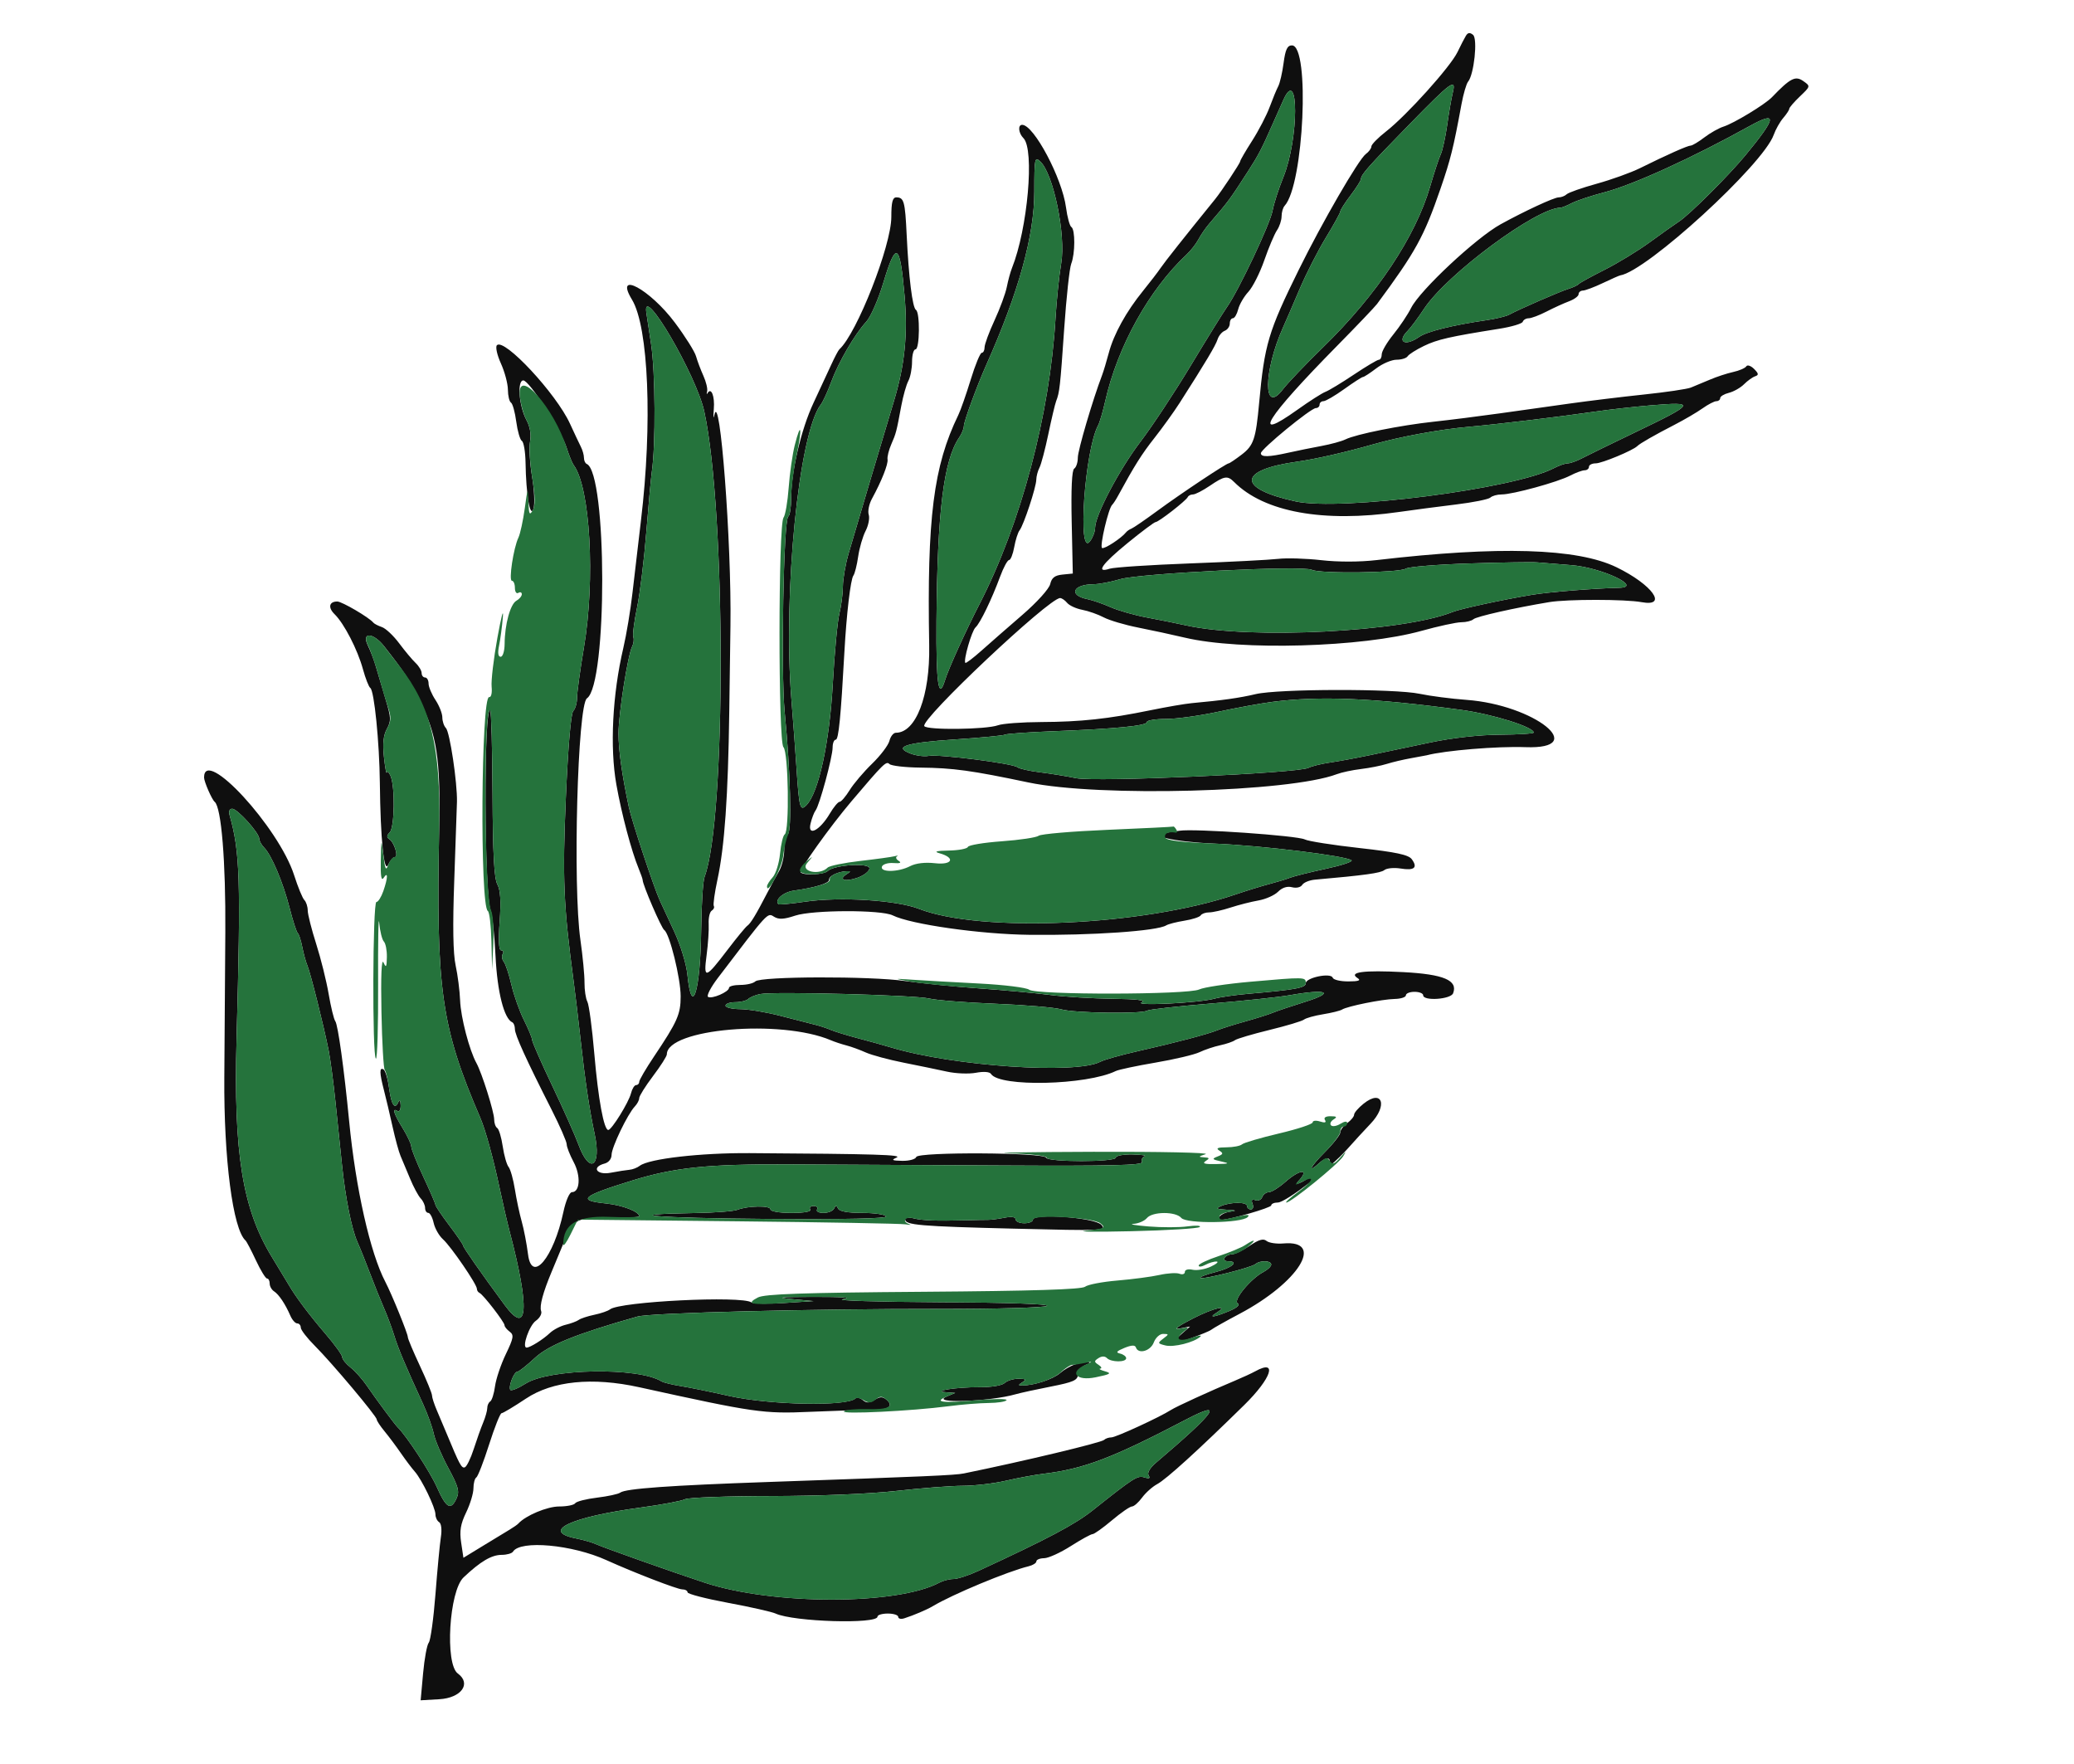 <?xml version="1.0" encoding="UTF-8" standalone="no"?>
<svg
   version="1.1"
   viewBox="0 0 675 574"
   id="svg3"
   sodipodi:docname="trace-cropped.svg"
   inkscape:version="1.3.1 (91b66b0, 2023-11-16)"
   xmlns:inkscape="http://www.inkscape.org/namespaces/inkscape"
   xmlns:sodipodi="http://sodipodi.sourceforge.net/DTD/sodipodi-0.dtd"
   xmlns="http://www.w3.org/2000/svg"
   xmlns:svg="http://www.w3.org/2000/svg">
   <defs
      id="defs3" />
   <sodipodi:namedview
      id="namedview3"
      pagecolor="#505050"
      bordercolor="#eeeeee"
      borderopacity="1"
      inkscape:showpageshadow="0"
      inkscape:pageopacity="0"
      inkscape:pagecheckerboard="0"
      inkscape:deskcolor="#505050"
      inkscape:zoom="0.34728741"
      inkscape:cx="322.49945"
      inkscape:cy="319.61999"
      inkscape:window-width="1512"
      inkscape:window-height="945"
      inkscape:window-x="0"
      inkscape:window-y="37"
      inkscape:window-maximized="0"
      inkscape:current-layer="svg3" />
   <g
      id="g3"
      transform="matrix(1.124,0,0,1.124,-72.962,-36.935)">
      <path
         d="m 489.399,43.163 c -0.428,0.693 -1.543,2.852 -2.477,4.798 -2.031,4.231 -14.705,18.307 -20.672,22.959 -2.337,1.822 -4.25,3.774 -4.25,4.337 0,0.562 -0.731,1.557 -1.624,2.21 -2.055,1.503 -12.648,19.797 -19.415,33.533 -8.807,17.875 -9.904,21.561 -11.459,38.5 -0.96,10.458 -1.591,12.331 -5.04,14.961 -1.831,1.397 -3.524,2.539 -3.763,2.539 -0.717,0 -13.742,8.666 -20.667,13.751 -3.557,2.612 -6.932,4.929 -7.5,5.149 -0.567,0.22 -1.257,0.685 -1.532,1.034 -1.368,1.737 -6.328,4.981 -6.989,4.573 -0.74,-0.457 1.863,-11.523 2.941,-12.507 0.302,-0.275 1.038,-1.4 1.638,-2.5 4.858,-8.914 6.883,-12.132 10.622,-16.882 2.358,-2.996 5.638,-7.559 7.288,-10.139 7.536,-11.785 10.396,-16.577 10.964,-18.365 0.337,-1.061 1.27,-2.182 2.074,-2.49 0.804,-0.309 1.462,-1.25 1.462,-2.093 0,-0.842 0.401,-1.531 0.892,-1.531 0.49,0 1.183,-1.165 1.541,-2.588 0.357,-1.423 1.683,-3.703 2.946,-5.065 1.264,-1.363 3.344,-5.485 4.623,-9.162 1.279,-3.677 2.927,-7.573 3.662,-8.658 0.735,-1.084 1.336,-2.907 1.336,-4.05 0,-1.142 0.392,-2.504 0.872,-3.027 5.567,-6.069 7.411,-46.45 2.121,-46.45 -1.331,0 -1.892,1.185 -2.41,5.087 -0.371,2.798 -1.07,5.836 -1.554,6.75 -0.483,0.915 -1.601,3.618 -2.483,6.007 -0.883,2.39 -3.167,6.786 -5.076,9.77 -1.908,2.984 -3.47,5.673 -3.47,5.975 0,0.51 -5.385,8.639 -7.228,10.911 -8.865,10.929 -14.569,18.127 -15.772,19.903 -0.825,1.218 -3.124,4.213 -5.108,6.656 -4.87,5.995 -8.472,12.512 -9.916,17.941 -0.658,2.475 -1.539,5.4 -1.959,6.5 -2.727,7.156 -7.017,21.738 -7.017,23.853 0,1.391 -0.471,2.82 -1.047,3.176 -0.677,0.418 -0.933,5.898 -0.726,15.512 l 0.32,14.866 -2.984,0.297 c -2.226,0.221 -3.13,0.921 -3.559,2.753 -0.322,1.38 -3.845,5.28 -8.039,8.9 -4.106,3.545 -9.431,8.199 -11.833,10.343 -2.402,2.144 -4.517,3.749 -4.699,3.567 -0.64,-0.64 1.84,-9.278 2.947,-10.267 1.332,-1.189 4.693,-8.135 7.137,-14.75 0.965,-2.612 2.123,-4.75 2.574,-4.75 0.45,0 1.122,-1.688 1.494,-3.75 0.372,-2.062 1.069,-4.248 1.55,-4.858 1.189,-1.507 4.81,-12.47 4.84,-14.656 0.014,-0.97 0.43,-2.545 0.924,-3.5 0.494,-0.955 1.651,-5.336 2.57,-9.736 0.919,-4.4 1.932,-8.675 2.252,-9.5 1.003,-2.588 1.17,-4.09 2.335,-21 0.626,-9.075 1.544,-17.534 2.041,-18.797 1.151,-2.927 1.174,-9.918 0.035,-10.622 -0.478,-0.295 -1.174,-2.841 -1.548,-5.657 C 372.457,84.428 364.264,69 360.88,69 c -1.3,0 -1.068,2.412 0.37,3.851 3.266,3.27 1.23,26.267 -3.332,37.649 -0.441,1.1 -1.108,3.55 -1.482,5.444 -0.374,1.894 -1.975,6.242 -3.558,9.662 -1.583,3.419 -2.878,6.932 -2.878,7.806 0,0.873 -0.368,1.588 -0.817,1.588 -0.449,0 -1.886,3.488 -3.192,7.75 -1.307,4.262 -2.923,8.875 -3.591,10.25 -7.199,14.814 -9.095,29.816 -8.435,66.75 0.26,14.555 -3.827,25.25 -9.649,25.25 -0.703,0 -1.541,1.048 -1.862,2.328 -0.322,1.28 -2.576,4.258 -5.01,6.617 -2.434,2.358 -5.366,5.811 -6.516,7.672 -1.15,1.861 -2.46,3.383 -2.911,3.383 -0.451,0 -1.728,1.54 -2.839,3.422 -2.881,4.884 -6.499,6.754 -5.572,2.88 0.368,-1.541 1.028,-3.262 1.465,-3.824 1.129,-1.451 4.929,-15.489 4.929,-18.208 0,-1.248 0.408,-2.27 0.907,-2.27 0.828,0 1.461,-6.423 2.512,-25.5 0.598,-10.866 1.78,-20.899 2.592,-22 0.405,-0.55 1.031,-3.037 1.391,-5.527 0.359,-2.489 1.325,-5.82 2.145,-7.401 0.82,-1.581 1.229,-3.701 0.909,-4.712 -0.321,-1.01 0.096,-3.079 0.926,-4.598 2.795,-5.116 4.753,-10.054 4.524,-11.412 -0.125,-0.743 0.359,-2.7 1.075,-4.35 1.409,-3.247 1.469,-3.478 2.909,-11.183 0.533,-2.851 1.45,-6.084 2.039,-7.185 0.589,-1.1 1.071,-3.605 1.071,-5.566 0,-1.961 0.45,-3.566 1,-3.566 1.223,0 1.346,-10.668 0.132,-11.419 -1.022,-0.631 -2.102,-9.382 -2.697,-21.847 C 326.978,91.148 326.658,90 324.441,90 323.356,90 323,91.4 323,95.675 c 0,8.312 -9.986,33.737 -15.052,38.325 -0.304,0.275 -1.372,2.3 -2.374,4.5 -1.002,2.2 -3.301,7.15 -5.107,11 -3.582,7.631 -6.467,19.923 -6.467,27.548 0,2.659 -0.38,5.069 -0.845,5.356 -1.357,0.839 -2.162,44.959 -1.033,56.596 1.674,17.255 2.123,34.155 0.939,35.339 -0.584,0.584 -1.068,2.659 -1.076,4.611 -0.008,1.952 -0.668,4.675 -1.466,6.05 -0.798,1.375 -2.382,4.3 -3.519,6.5 -3.185,6.16 -4.737,8.714 -5.706,9.385 -0.488,0.338 -3.015,3.408 -5.616,6.821 -6.565,8.618 -7.101,8.765 -6.165,1.685 0.428,-3.24 0.701,-7.32 0.606,-9.066 -0.094,-1.746 0.298,-3.464 0.871,-3.819 0.573,-0.354 0.846,-0.962 0.606,-1.351 -0.24,-0.388 0.24,-3.845 1.067,-7.681 2.049,-9.498 3.076,-24.099 3.411,-48.474 0.155,-11.275 0.31,-22.525 0.345,-25 0.342,-24.115 -3.055,-68.678 -4.65,-61 -0.286,1.375 -0.362,0.607 -0.169,-1.706 0.315,-3.791 -0.777,-6.477 -1.851,-4.55 -0.232,0.416 -0.268,0.152 -0.081,-0.585 0.186,-0.738 -0.302,-2.763 -1.085,-4.5 -0.783,-1.738 -1.742,-4.284 -2.131,-5.659 -0.389,-1.375 -3.154,-5.769 -6.146,-9.763 -7.242,-9.673 -17.634,-15.239 -12.409,-6.647 4.822,7.929 5.969,35.993 2.614,63.91 -0.794,6.6 -1.901,16.05 -2.462,21 -0.56,4.95 -1.754,12.136 -2.653,15.968 -3.149,13.428 -3.929,28.766 -2.011,39.532 1.537,8.623 4.343,19.195 6.454,24.315 0.639,1.548 1.161,3.047 1.161,3.33 0,1.374 5.422,13.934 6.249,14.475 1.549,1.013 4.751,13.956 4.751,19.204 0,5.189 -0.933,7.29 -7.75,17.462 -2.337,3.487 -4.25,6.762 -4.25,7.277 0,0.515 -0.401,0.937 -0.892,0.937 -0.49,0 -1.162,1.081 -1.494,2.402 -0.659,2.627 -5.603,10.598 -6.573,10.598 -1.271,0 -2.926,-9.021 -4.035,-22 -0.634,-7.425 -1.542,-14.237 -2.018,-15.139 -0.476,-0.901 -0.849,-3.376 -0.829,-5.5 0.021,-2.123 -0.511,-7.686 -1.182,-12.361 -2.246,-15.649 -0.828,-68.12 1.89,-69.966 5.947,-4.04 5.876,-65.35 -0.078,-67.867 -0.434,-0.184 -0.789,-0.977 -0.789,-1.764 0,-0.787 -0.396,-2.212 -0.881,-3.167 -0.484,-0.955 -1.913,-3.986 -3.176,-6.736 -4.002,-8.719 -19.011,-24.832 -21.143,-22.7 -0.475,0.475 0.038,2.827 1.15,5.278 1.103,2.432 2.016,5.858 2.028,7.613 0.012,1.755 0.413,3.432 0.89,3.728 0.478,0.295 1.166,2.778 1.529,5.517 0.364,2.74 1.098,5.252 1.632,5.582 0.534,0.33 1.01,3.161 1.059,6.291 0.142,9.247 1.324,16.176 2.284,13.394 0.438,-1.268 0.263,-5.439 -0.39,-9.309 -0.65,-3.856 -0.916,-8.448 -0.589,-10.203 0.38,-2.044 0.011,-4.269 -1.026,-6.191 -2.172,-4.025 -2.774,-11.5 -0.926,-11.5 1.727,0 10.849,14.178 12.545,19.5 0.701,2.2 1.614,4.45 2.029,5 4.801,6.365 6.309,33.092 2.98,52.816 -1.097,6.499 -1.995,13.047 -1.995,14.55 0,1.504 -0.494,3.228 -1.099,3.833 -0.673,0.673 -1.5,10.322 -2.136,24.926 -1.023,23.497 -0.688,31.445 2.251,53.375 0.479,3.575 1.365,11 1.97,16.5 1.351,12.296 2.534,20.253 4.119,27.706 2.024,9.517 -1.476,11.782 -4.687,3.034 -0.957,-2.607 -4.367,-10.256 -7.579,-16.997 C 221.628,340.501 219,334.524 219,333.96 c 0,-0.565 -1.063,-3.149 -2.363,-5.743 -1.3,-2.594 -2.934,-7.192 -3.631,-10.217 -0.697,-3.025 -1.698,-6.043 -2.223,-6.706 -0.525,-0.664 -0.665,-1.676 -0.31,-2.25 0.355,-0.574 0.166,-1.044 -0.42,-1.044 -0.717,0 -0.868,-2.741 -0.461,-8.382 0.427,-5.922 0.229,-9.078 -0.675,-10.75 -0.926,-1.715 -1.309,-8.91 -1.39,-26.077 -0.062,-13.04 -0.362,-23.959 -0.668,-24.265 -1.908,-1.908 -1.774,53.437 0.14,57.974 0.464,1.1 1.091,7.02 1.394,13.156 0.512,10.403 2.465,18.114 4.857,19.177 0.413,0.184 0.75,1.057 0.75,1.941 0,1.674 3.203,8.71 10.627,23.347 2.405,4.741 4.373,9.248 4.373,10.015 0,0.766 0.906,3.084 2.014,5.151 2.114,3.945 1.849,8.713 -0.486,8.713 -0.718,0 -1.781,2.459 -2.486,5.75 -2.839,13.257 -9.155,20.817 -10.235,12.25 -0.382,-3.025 -1.204,-7.3 -1.828,-9.5 -0.625,-2.2 -1.515,-6.386 -1.978,-9.302 -0.463,-2.916 -1.286,-5.841 -1.828,-6.5 -0.542,-0.659 -1.305,-3.341 -1.695,-5.96 -0.39,-2.62 -1.107,-5.009 -1.593,-5.309 -0.487,-0.301 -0.885,-1.419 -0.885,-2.484 0,-2.161 -3.542,-13.42 -5.13,-16.304 -2.067,-3.756 -4.55,-13.279 -4.73,-18.141 -0.102,-2.75 -0.685,-7.312 -1.296,-10.137 -0.749,-3.459 -0.88,-11.462 -0.404,-24.5 0.39,-10.65 0.744,-20.938 0.787,-22.863 0.124,-5.554 -2.078,-20.251 -3.203,-21.376 -0.563,-0.563 -1.027,-1.946 -1.031,-3.074 -0.003,-1.127 -0.9,-3.4 -1.993,-5.05 -1.093,-1.65 -1.99,-3.787 -1.993,-4.75 C 189.003,229.787 188.55,229 188,229 c -0.55,0 -1,-0.575 -1,-1.278 0,-0.703 -0.788,-2.023 -1.75,-2.934 -0.963,-0.911 -3.1,-3.467 -4.75,-5.681 -1.65,-2.213 -3.9,-4.329 -5,-4.701 -1.1,-0.371 -2.225,-0.957 -2.5,-1.3 -1.18,-1.475 -9.084,-6.106 -10.42,-6.106 -2.388,0 -2.755,1.753 -0.772,3.69 2.743,2.68 6.626,10.204 8.178,15.846 0.751,2.73 1.721,5.206 2.155,5.501 1.13,0.77 2.635,15.749 2.76,27.463 0.174,16.235 1.205,26.43 2.402,23.746 0.552,-1.235 1.414,-2.246 1.917,-2.246 1.174,0 -0.137,-4.274 -1.596,-5.208 -0.794,-0.508 -0.755,-1.061 0.134,-1.95 1.417,-1.417 1.591,-13.203 0.242,-16.342 -0.473,-1.1 -0.964,-1.55 -1.093,-1 -0.128,0.55 -0.497,-1.475 -0.82,-4.5 -0.411,-3.847 -0.156,-6.282 0.846,-8.102 1.266,-2.297 1.225,-3.294 -0.349,-8.5 -0.981,-3.244 -2.234,-7.473 -2.784,-9.398 -0.55,-1.925 -1.609,-4.738 -2.354,-6.25 -1.96,-3.983 1.546,-3.809 4.715,0.234 5.966,7.61 7.022,9.221 10.26,15.655 4.984,9.903 6.067,16.948 5.665,36.861 -0.948,47.019 0.556,57.624 11.91,84 1.484,3.447 3.756,11.69 5.512,20 0.93,4.4 2.282,10.25 3.005,13 5.831,22.18 5.288,30.334 -1.416,21.25 C 204.229,401.443 199,393.967 199,393.454 c 0,-0.297 -1.8,-2.924 -4,-5.838 -2.2,-2.914 -4,-5.584 -4,-5.935 0,-0.35 -1.575,-4.001 -3.5,-8.113 -1.925,-4.111 -3.502,-8.059 -3.505,-8.772 -0.003,-0.713 -1.114,-3.096 -2.469,-5.296 -2.623,-4.259 -3.157,-6.008 -1.526,-5 0.563,0.348 0.965,-0.391 0.921,-1.691 -0.043,-1.27 -0.306,-1.746 -0.583,-1.059 -1.031,2.554 -2.099,1.107 -2.738,-3.709 -0.362,-2.727 -1.095,-5.229 -1.629,-5.559 -1.231,-0.761 -1.198,0.96 0.116,6.018 0.572,2.2 1.688,6.925 2.481,10.5 0.793,3.575 1.835,7.4 2.317,8.5 0.482,1.1 1.709,4.025 2.728,6.5 1.018,2.475 2.422,5.095 3.119,5.821 0.698,0.727 1.268,1.965 1.268,2.75 0,0.786 0.414,1.429 0.921,1.429 0.506,0 1.206,1.303 1.556,2.896 0.35,1.593 1.566,3.731 2.702,4.75 2.321,2.083 9.821,13.035 9.821,14.341 0,0.466 0.341,0.996 0.757,1.18 1.063,0.467 7.243,8.46 7.243,9.367 0,0.41 0.669,1.245 1.487,1.856 1.291,0.963 1.143,1.826 -1.117,6.523 -1.432,2.978 -2.837,7.151 -3.122,9.275 -0.285,2.123 -0.907,4.101 -1.383,4.395 -0.476,0.294 -0.865,1.154 -0.865,1.911 0,0.757 -0.53,2.643 -1.177,4.191 -0.647,1.548 -1.89,5.029 -2.761,7.736 -0.872,2.706 -2.032,5.069 -2.579,5.251 -0.931,0.311 -1.518,-0.78 -5.2,-9.672 -0.798,-1.925 -2.087,-4.978 -2.866,-6.784 -0.78,-1.806 -1.417,-3.77 -1.417,-4.365 0,-0.595 -1.575,-4.445 -3.5,-8.555 -1.925,-4.111 -3.5,-7.854 -3.5,-8.319 0,-1.017 -4.659,-12.463 -6.503,-15.977 -4.386,-8.359 -8.597,-27.034 -10.485,-46.5 -1.478,-15.237 -3.242,-27.951 -4.022,-29 -0.409,-0.55 -1.272,-4.091 -1.917,-7.87 -0.645,-3.778 -2.27,-10.303 -3.61,-14.5 -1.341,-4.196 -2.443,-8.553 -2.45,-9.68 -0.007,-1.128 -0.448,-2.485 -0.98,-3.017 -0.532,-0.532 -1.859,-3.757 -2.948,-7.166 C 145.646,272.372 124,248.876 124,257.953 c 0,1.205 2.257,6.382 3.072,7.047 1.939,1.581 3.221,17.279 3.083,37.75 -0.083,12.238 -0.214,31.137 -0.291,42 -0.169,23.578 2.485,43.993 6.143,47.25 0.309,0.275 1.665,2.863 3.013,5.75 1.349,2.887 2.796,5.25 3.216,5.25 0.42,0 0.764,0.653 0.764,1.45 0,0.798 0.563,1.81 1.25,2.25 1.403,0.898 3.273,3.686 4.728,7.05 0.535,1.237 1.434,2.25 1.997,2.25 0.564,0 1.025,0.543 1.025,1.206 0,0.664 1.82,3.026 4.045,5.25 4.962,4.959 17.955,20.413 17.956,21.358 0.001,0.377 1.013,1.912 2.25,3.411 1.237,1.498 3.374,4.356 4.749,6.351 1.375,1.994 3.175,4.381 4,5.305 2.045,2.289 6,10.475 6,12.42 0,0.869 0.482,1.879 1.071,2.243 0.625,0.386 0.833,2.177 0.501,4.309 -0.313,2.006 -1.02,9.451 -1.571,16.545 -0.551,7.094 -1.424,13.406 -1.939,14.028 -0.516,0.621 -1.256,4.631 -1.643,8.909 l -0.705,7.779 5.374,-0.307 c 6.391,-0.365 9.396,-4.517 5.389,-7.448 -3.779,-2.764 -2.525,-23.862 1.654,-27.818 4.894,-4.633 8.099,-6.527 11.06,-6.534 1.48,-0.004 2.947,-0.422 3.261,-0.929 2.106,-3.407 17.116,-2.044 27.048,2.457 7.952,3.604 20.553,8.465 21.943,8.465 0.857,0 1.557,0.387 1.557,0.86 0,0.472 5.288,1.841 11.75,3.041 6.462,1.2 12.65,2.595 13.75,3.1 5.22,2.397 29.5,3.126 29.5,0.886 0,-0.488 1.35,-0.887 3,-0.887 1.65,0 3,0.436 3,0.969 0,0.532 0.787,0.717 1.75,0.409 2.729,-0.872 6.601,-2.52 8.25,-3.512 5.649,-3.396 21.752,-10.1 27.75,-11.554 1.238,-0.3 2.25,-0.943 2.25,-1.429 0,-0.485 1.012,-0.895 2.25,-0.909 1.238,-0.014 4.704,-1.589 7.704,-3.5 2.999,-1.911 5.843,-3.474 6.32,-3.474 0.477,0 3.002,-1.8 5.611,-4 2.609,-2.2 5.214,-4 5.789,-4 0.575,0 1.896,-1.158 2.936,-2.573 1.039,-1.415 3.007,-3.17 4.373,-3.9 2.617,-1.399 11.854,-9.791 25.197,-22.895 7.932,-7.79 9.771,-13.408 3.197,-9.768 -1.032,0.571 -3.677,1.792 -5.877,2.712 -7.185,3.006 -16.968,7.482 -18.5,8.466 -3.284,2.108 -15.992,7.958 -17.287,7.958 -0.759,0 -1.706,0.327 -2.106,0.726 -0.79,0.791 -23.4,6.197 -40.607,9.709 -2.557,0.522 -10.964,0.889 -56.5,2.471 -28.602,0.993 -41.474,1.916 -43,3.083 -0.55,0.42 -3.58,1.076 -6.734,1.458 -3.154,0.381 -5.993,1.111 -6.309,1.623 -0.316,0.511 -2.408,0.93 -4.648,0.93 -3.449,0 -9.705,2.621 -11.809,4.947 -0.275,0.304 -1.4,1.092 -2.5,1.75 -1.1,0.658 -4.565,2.763 -7.7,4.677 l -5.699,3.481 -0.658,-4.389 c -0.509,-3.391 -0.179,-5.38 1.449,-8.743 1.159,-2.395 2.108,-5.536 2.108,-6.98 0,-1.444 0.373,-2.856 0.829,-3.137 0.456,-0.282 2.126,-4.584 3.711,-9.559 1.585,-4.976 3.205,-9.047 3.6,-9.047 0.395,0 3.563,-1.896 7.039,-4.214 7.706,-5.137 19.23,-6.299 32.821,-3.309 33.473,7.365 35.916,7.716 49.5,7.118 7.15,-0.315 15.098,-0.557 17.663,-0.539 4.999,0.037 6.682,-1.11 4.404,-3 -1.081,-0.897 -1.877,-0.88 -3.407,0.076 -1.54,0.962 -2.323,0.977 -3.421,0.067 -0.783,-0.65 -1.733,-0.871 -2.112,-0.492 -2.378,2.378 -24.824,1.941 -36.627,-0.712 -5.225,-1.175 -11.527,-2.46 -14.004,-2.855 -2.478,-0.395 -4.981,-1.012 -5.562,-1.372 -6.694,-4.137 -32.379,-3.721 -39.282,0.636 -2.231,1.408 -4.25,2.231 -4.487,1.828 -0.583,-0.992 1.075,-5.229 2.053,-5.244 0.43,-0.007 2.706,-1.8 5.057,-3.984 4.053,-3.763 12.09,-7.004 29.725,-11.986 3.831,-1.083 50.461,-2.254 88.072,-2.212 15.989,0.018 29.714,-0.375 30.5,-0.872 0.871,-0.551 -11.259,-0.968 -31.072,-1.069 -17.875,-0.091 -30.475,-0.48 -28,-0.865 2.939,-0.457 -0.01,-0.692 -8.5,-0.677 -9.518,0.016 -11.259,0.182 -6.5,0.618 l 6.5,0.596 -8.5,0.555 c -4.675,0.305 -8.95,0.227 -9.5,-0.173 -2.749,-1.999 -38.122,-0.255 -40.963,2.02 -0.571,0.457 -2.612,1.159 -4.537,1.561 -1.925,0.402 -3.95,1.067 -4.5,1.478 -0.55,0.41 -2.249,1.045 -3.775,1.41 -1.527,0.364 -3.59,1.439 -4.585,2.387 -1.961,1.87 -5.725,4.225 -6.751,4.225 -1.444,0 0.78,-6.43 2.685,-7.765 1.133,-0.793 1.824,-2.058 1.535,-2.811 -0.543,-1.415 0.514,-5.363 3.057,-11.424 0.808,-1.925 1.929,-4.625 2.491,-6 3.907,-9.564 3.814,-9.5 13.748,-9.5 5.004,0 9.097,-0.229 9.096,-0.509 -0.003,-1.365 -4.804,-3.218 -9.623,-3.716 -8.493,-0.876 -7.066,-2.121 7.622,-6.653 12.283,-3.79 21.831,-4.768 45.5,-4.663 11.55,0.052 39.343,0.194 61.761,0.317 31.09,0.171 40.653,-0.057 40.306,-0.961 -0.25,-0.652 0.083,-1.404 0.739,-1.671 0.657,-0.268 -0.943,-0.522 -3.556,-0.565 -2.613,-0.043 -4.75,0.371 -4.75,0.921 0,1.323 -19.72,1.335 -20.167,0.013 -0.512,-1.517 -37.099,-1.715 -37.603,-0.203 -0.218,0.654 -2.047,1.158 -4.063,1.12 -2.961,-0.057 -3.282,-0.236 -1.667,-0.93 1.932,-0.83 -5.805,-1.067 -42.5,-1.303 -14.274,-0.092 -29.177,1.623 -31.833,3.663 -0.734,0.563 -2.084,1.085 -3,1.16 -0.917,0.075 -3.354,0.459 -5.417,0.853 -4.097,0.784 -5.685,-1.634 -1.75,-2.663 1.16,-0.303 2,-1.364 2,-2.524 0,-2.152 4.656,-11.834 6.736,-14.007 0.695,-0.727 1.264,-1.811 1.264,-2.41 0,-0.598 1.8,-3.471 4,-6.385 2.2,-2.914 4,-5.739 4,-6.277 0,-7.436 32.973,-10.271 47.5,-4.084 1.1,0.468 3.125,1.14 4.5,1.494 1.375,0.353 3.891,1.268 5.59,2.034 1.7,0.765 6.65,2.099 11,2.964 4.351,0.864 10,2.032 12.554,2.594 2.554,0.562 6.316,0.708 8.359,0.324 2.232,-0.418 3.972,-0.286 4.357,0.331 2.411,3.867 27.722,3.28 36.14,-0.838 0.825,-0.404 6,-1.5 11.5,-2.437 5.5,-0.937 11.233,-2.293 12.74,-3.014 1.507,-0.722 4.207,-1.625 6,-2.009 1.793,-0.383 3.71,-1.043 4.26,-1.465 0.55,-0.423 5.046,-1.755 9.99,-2.962 4.945,-1.206 9.445,-2.558 10,-3.003 0.556,-0.445 3.035,-1.138 5.51,-1.538 2.475,-0.401 4.95,-1.013 5.5,-1.36 1.541,-0.972 11.612,-3.002 15.25,-3.074 1.788,-0.035 3.25,-0.514 3.25,-1.064 0,-0.55 1.125,-1 2.5,-1 1.375,0 2.5,0.45 2.5,1 0,1.731 7.988,1.194 8.67,-0.583 1.436,-3.743 -2.713,-5.506 -14.411,-6.123 -11.496,-0.606 -16.007,-0.011 -13.231,1.744 1.047,0.662 0.268,0.936 -2.695,0.947 -2.291,0.008 -4.329,-0.474 -4.529,-1.072 -0.511,-1.534 -7.804,-0.034 -7.804,1.604 0,1.323 -3.019,1.879 -16.5,3.037 -3.85,0.33 -8.35,0.978 -10,1.439 -4.327,1.21 -23.482,2.166 -21,1.048 1.359,-0.612 -1.364,-0.943 -8.5,-1.033 -5.775,-0.072 -13.875,-0.569 -18,-1.103 -4.125,-0.535 -13.35,-1.387 -20.5,-1.893 -7.15,-0.506 -16.825,-1.472 -21.5,-2.145 -10.091,-1.454 -41.897,-1.37 -43.381,0.114 -0.561,0.561 -2.504,1.019 -4.319,1.019 -1.815,0 -3.3,0.378 -3.3,0.839 0,1.168 -4.948,3.311 -6.059,2.624 -0.5,-0.309 0.771,-2.77 2.825,-5.469 14.694,-19.313 14.351,-18.938 16.253,-17.75 1.379,0.861 2.85,0.788 6.147,-0.306 5.046,-1.674 24.897,-1.73 28.226,-0.079 5.264,2.61 25.384,5.472 39.608,5.634 18.057,0.206 36.981,-1.101 39.595,-2.735 0.603,-0.377 2.975,-0.985 5.273,-1.353 2.297,-0.367 4.418,-1.059 4.713,-1.536 0.295,-0.478 1.395,-0.869 2.443,-0.869 1.048,0 3.834,-0.628 6.191,-1.396 2.357,-0.768 5.998,-1.693 8.091,-2.056 2.093,-0.363 4.647,-1.501 5.676,-2.53 1.195,-1.195 2.655,-1.664 4.046,-1.3 1.236,0.323 2.511,0.028 2.949,-0.681 0.425,-0.687 2.066,-1.365 3.648,-1.505 14.56,-1.294 19.053,-1.915 20.133,-2.781 0.693,-0.556 2.822,-0.756 4.732,-0.446 3.951,0.641 5.005,-0.246 3.211,-2.699 -0.945,-1.293 -4.51,-2.053 -15.218,-3.246 -7.691,-0.856 -14.78,-1.972 -15.753,-2.48 -2.133,-1.111 -32.138,-3.196 -36.293,-2.522 -1.615,0.263 -3.275,0.515 -3.687,0.56 -6.432,0.705 2.158,2.682 13.75,3.165 13.907,0.579 38.306,3.56 39.759,4.858 0.418,0.373 -2.957,1.477 -7.5,2.454 -4.542,0.977 -9.159,2.127 -10.259,2.557 -1.1,0.43 -3.8,1.252 -6,1.827 -2.2,0.575 -6.7,1.963 -10,3.085 -26.524,9.019 -73.486,11.13 -91.5,4.112 -6.461,-2.517 -22.871,-3.552 -32.922,-2.077 -4.083,0.599 -7.581,0.931 -7.774,0.738 -1.22,-1.219 1.41,-3.52 4.515,-3.95 6.147,-0.851 10.287,-2.134 10.157,-3.148 -0.134,-1.035 2.588,-2.364 5.024,-2.453 1.312,-0.048 1.316,0.061 0.029,0.875 -2.537,1.605 -0.336,2.279 3.229,0.99 1.875,-0.678 3.409,-1.897 3.409,-2.71 0,-1.68 -10.305,-1.003 -12.104,0.796 -1.044,1.044 -6.864,1.328 -7.812,0.381 -0.568,-0.569 8.519,-13.294 14.671,-20.546 9.317,-10.982 10.099,-11.751 11.02,-10.83 0.527,0.527 4.58,0.996 9.008,1.042 9.442,0.099 14.748,0.829 31.213,4.292 20.482,4.307 75.622,2.83 89.337,-2.394 1.375,-0.524 4.518,-1.193 6.985,-1.488 2.467,-0.294 5.842,-0.962 7.5,-1.485 1.658,-0.522 4.815,-1.265 7.015,-1.652 2.2,-0.386 4.225,-0.762 4.5,-0.835 5.28,-1.4 20.518,-2.656 28.597,-2.357 18.824,0.697 2.659,-12.252 -17.097,-13.695 -4.4,-0.322 -10.475,-1.109 -13.5,-1.749 -7.212,-1.527 -40.97,-1.466 -47.5,0.086 -4.62,1.098 -9.609,1.803 -18.5,2.614 -1.925,0.176 -7.325,1.103 -12,2.061 -12.223,2.504 -20.126,3.357 -31.603,3.41 -5.557,0.025 -11.182,0.444 -12.5,0.93 -3.391,1.25 -20.61,1.452 -21.353,0.25 -1.189,-1.924 36.093,-37.072 39.323,-37.072 0.489,0 1.409,0.628 2.046,1.395 0.637,0.768 2.605,1.67 4.373,2.006 1.768,0.335 4.564,1.32 6.214,2.188 1.65,0.869 6.15,2.2 10,2.959 3.85,0.759 9.925,2.071 13.5,2.916 16.14,3.813 51.354,2.803 68.493,-1.963 4.946,-1.376 10.144,-2.501 11.55,-2.501 1.406,0 2.984,-0.393 3.507,-0.873 0.864,-0.795 11.899,-3.284 21.95,-4.953 5.24,-0.869 21.978,-0.861 26.75,0.013 7.75,1.42 3.09,-5.07 -7.25,-10.098 -11.4,-5.543 -34.03,-6.222 -69.5,-2.083 -4.868,0.568 -11.132,0.578 -16,0.025 -4.4,-0.5 -10.025,-0.671 -12.5,-0.38 -2.475,0.291 -13.95,0.884 -25.5,1.317 -11.55,0.433 -22.012,1.12 -23.25,1.526 -4.199,1.379 -2.339,-1.293 5.171,-7.43 4.082,-3.335 7.73,-6.064 8.106,-6.064 0.863,0 8.857,-6.222 9.306,-7.243 0.184,-0.416 0.867,-0.757 1.518,-0.757 0.652,0 2.84,-1.125 4.864,-2.5 4.246,-2.885 5.121,-3.021 7.05,-1.092 8.713,8.713 25.811,11.818 47.735,8.668 4.125,-0.592 11.55,-1.568 16.5,-2.168 4.95,-0.6 9.427,-1.5 9.95,-2 0.522,-0.499 1.993,-0.908 3.268,-0.908 3.225,0 16.229,-3.571 19.815,-5.441 1.632,-0.851 3.53,-1.549 4.217,-1.553 0.688,-0.003 1.25,-0.456 1.25,-1.006 0,-0.55 0.888,-1 1.973,-1 1.767,0 10.77,-3.743 12.027,-5 0.775,-0.775 4.99,-3.189 10.736,-6.147 2.879,-1.483 6.549,-3.632 8.154,-4.775 1.605,-1.143 3.412,-2.078 4.014,-2.078 0.603,0 1.096,-0.401 1.096,-0.892 0,-0.49 1.136,-1.176 2.525,-1.525 1.389,-0.349 3.358,-1.466 4.375,-2.483 1.018,-1.018 2.465,-2.055 3.216,-2.305 1.093,-0.365 1.031,-0.791 -0.311,-2.133 -0.923,-0.923 -1.936,-1.259 -2.253,-0.747 -0.316,0.512 -2.03,1.251 -3.809,1.642 -1.779,0.39 -4.812,1.387 -6.739,2.215 -1.927,0.828 -4.404,1.859 -5.504,2.292 -1.1,0.433 -7.175,1.332 -13.5,1.998 -6.325,0.666 -16,1.842 -21.5,2.613 -5.5,0.771 -14.725,2.066 -20.5,2.877 -5.775,0.811 -14.325,1.888 -19,2.393 -9.581,1.035 -22.491,3.626 -25.5,5.118 -1.1,0.545 -4.25,1.406 -7,1.913 -2.75,0.508 -7.025,1.376 -9.5,1.93 -5.751,1.287 -8,1.332 -8,0.158 0,-1.187 14.474,-13.064 15.921,-13.064 0.594,0 1.079,-0.45 1.079,-1 0,-0.55 0.509,-1 1.131,-1 0.621,0 3.322,-1.575 6.002,-3.5 2.679,-1.925 5.126,-3.5 5.436,-3.5 0.31,0 2.039,-1.125 3.842,-2.5 1.803,-1.375 4.446,-2.5 5.874,-2.5 1.428,0 2.877,-0.453 3.22,-1.007 0.342,-0.554 2.457,-1.894 4.7,-2.978 3.911,-1.89 7.514,-2.712 21.793,-4.973 3.574,-0.566 6.649,-1.482 6.833,-2.036 0.185,-0.553 0.959,-1.006 1.722,-1.006 0.762,0 3.087,-0.877 5.166,-1.949 2.08,-1.072 5.018,-2.411 6.531,-2.975 1.513,-0.565 2.75,-1.488 2.75,-2.051 0,-0.564 0.563,-1.035 1.25,-1.047 0.688,-0.012 3.275,-0.986 5.75,-2.165 2.475,-1.179 4.744,-2.181 5.043,-2.228 7.682,-1.203 41.408,-32.078 44.457,-40.7 0.55,-1.555 1.788,-3.745 2.75,-4.867 0.962,-1.123 1.75,-2.324 1.75,-2.671 0,-0.347 1.39,-1.959 3.089,-3.582 3.089,-2.952 3.089,-2.952 0.928,-4.466 -2.249,-1.575 -3.755,-0.791 -9.017,4.689 -2.024,2.108 -11.024,7.568 -14.055,8.527 -1.345,0.425 -3.837,1.833 -5.539,3.129 -1.702,1.296 -3.473,2.356 -3.935,2.356 -0.886,0 -6.809,2.636 -14.703,6.543 -2.602,1.288 -8.227,3.312 -12.5,4.497 -4.272,1.185 -8.196,2.56 -8.718,3.057 -0.523,0.497 -1.575,0.903 -2.338,0.903 -1.304,0 -9.869,3.973 -16.805,7.796 -7.092,3.908 -23.331,19.084 -25.9,24.204 -0.966,1.925 -3.275,5.376 -5.132,7.668 -1.856,2.293 -3.375,4.88 -3.375,5.75 0,0.87 -0.366,1.582 -0.814,1.582 -0.448,0 -3.71,1.938 -7.25,4.306 -3.54,2.368 -7.25,4.614 -8.244,4.991 -0.994,0.376 -4.652,2.714 -8.127,5.194 -13.669,9.754 -9.132,2.439 11.435,-18.438 5.775,-5.862 11.01,-11.347 11.633,-12.189 11.145,-15.048 13.606,-19.516 18.374,-33.364 2.943,-8.545 3.73,-11.713 6.079,-24.453 0.553,-2.998 1.414,-5.945 1.914,-6.547 1.724,-2.077 2.82,-12.405 1.438,-13.551 -0.892,-0.741 -1.487,-0.678 -2.039,0.214 M 473,68.881 c -12.056,12.354 -13.982,14.527 -14.028,15.827 -0.015,0.436 -1.365,2.56 -3,4.72 -1.635,2.161 -2.972,4.252 -2.972,4.648 0,0.396 -1.879,3.803 -4.175,7.572 -2.296,3.769 -5.706,10.452 -7.579,14.852 -1.872,4.4 -4.031,9.391 -4.796,11.09 -5.741,12.746 -5.833,25.534 -0.13,18.057 1.407,-1.844 6.668,-7.357 11.691,-12.25 15.563,-15.161 26.783,-32.01 31.018,-46.582 1.169,-4.023 2.55,-8.215 3.069,-9.315 0.518,-1.1 1.356,-4.925 1.862,-8.5 0.505,-3.575 1.224,-7.737 1.596,-9.25 1.085,-4.407 -0.397,-3.329 -12.556,9.131 m -36.464,-7.122 c -0.926,2.057 -2.278,5.091 -3.005,6.741 -3.271,7.431 -4.227,9.269 -7.269,13.983 -5.342,8.277 -5.52,8.518 -11.242,15.182 -1.022,1.19 -2.415,3.215 -3.096,4.5 -0.681,1.284 -2.202,3.235 -3.38,4.335 -10.881,10.162 -20.029,26.629 -23.612,42.5 -0.682,3.025 -1.607,6.175 -2.055,7 -3.872,7.134 -6.061,38.472 -2.345,33.559 0.807,-1.068 1.468,-2.807 1.468,-3.865 0,-3.601 7.024,-16.938 13.151,-24.971 3.359,-4.405 9.932,-14.357 14.605,-22.116 4.674,-7.759 9.381,-15.358 10.46,-16.887 3.367,-4.768 12.478,-24.04 13.172,-27.857 0.363,-2 1.763,-6.35 3.11,-9.666 4.535,-11.161 4.571,-32.512 0.038,-22.438 M 571.5,69.367 c -16.462,9.131 -33.636,16.968 -41.959,19.147 -3.827,1.001 -8.102,2.418 -9.5,3.147 -1.397,0.73 -2.877,1.329 -3.288,1.333 -6.98,0.057 -32.84,19.203 -39.472,29.224 -1.771,2.675 -3.909,5.552 -4.75,6.394 -3.284,3.283 -0.766,4.642 3.31,1.787 2.234,-1.565 9.742,-3.429 19.556,-4.854 2.693,-0.392 5.618,-1.104 6.5,-1.584 2.881,-1.568 14.561,-6.655 17.112,-7.452 1.37,-0.428 2.716,-1.055 2.991,-1.394 0.275,-0.338 3.634,-2.19 7.465,-4.115 3.831,-1.925 9.741,-5.525 13.133,-8 3.391,-2.475 7.203,-5.175 8.471,-6 3.042,-1.98 14.424,-13.337 19.315,-19.272 8.982,-10.898 9.245,-12.87 1.116,-8.361 m -207.097,18.91 c 10e-4,12.827 -4.524,29.166 -13.91,50.223 -2.725,6.114 -6.493,16.384 -6.493,17.698 0,0.746 -0.61,2.245 -1.356,3.329 -4.485,6.526 -6.338,21.534 -6.572,53.223 -0.133,18.075 0.604,23.123 2.484,17 0.997,-3.249 5.951,-14.169 10.002,-22.045 11.982,-23.301 20.337,-54.731 21.985,-82.705 0.308,-5.225 1.047,-12.361 1.642,-15.858 1.413,-8.3 -2.262,-26.091 -6.107,-29.572 -1.558,-1.41 -1.676,-0.795 -1.675,8.707 m -43.727,26.473 c -1.448,4.813 -3.669,9.875 -4.935,11.25 -3.345,3.631 -8.062,11.743 -10.178,17.5 -1.01,2.75 -2.358,5.675 -2.995,6.5 -6.36,8.234 -10.987,54.814 -8.493,85.5 0.492,6.05 1.16,15.05 1.486,20 0.743,11.305 1.034,12.352 2.889,10.428 3.507,-3.638 6.648,-18.096 7.588,-34.928 0.506,-9.075 1.369,-18.3 1.917,-20.5 0.549,-2.2 1.008,-5.76 1.021,-7.912 0.013,-2.152 0.76,-6.427 1.659,-9.5 2.515,-8.598 10.249,-34.601 13.112,-44.088 3.161,-10.477 4.061,-19.419 3.08,-30.607 -1.339,-15.278 -2.451,-15.937 -6.151,-3.643 m -68.641,8.477 c 0.02,0.15 0.648,4.308 1.397,9.24 1.243,8.196 1.361,29.096 0.208,37.033 -0.24,1.65 -0.959,9.525 -1.598,17.5 -0.639,7.975 -1.843,17.775 -2.676,21.777 -0.833,4.003 -1.317,7.828 -1.075,8.5 0.241,0.673 0.092,1.901 -0.331,2.729 -1.266,2.479 -3.96,19.609 -3.96,25.184 0,4.842 0.973,11.783 2.988,21.31 0.832,3.936 7.18,23.091 8.947,27 0.497,1.1 2.378,5.15 4.179,9 1.842,3.938 3.518,9.406 3.83,12.5 1.303,12.897 3.806,4.759 3.995,-12.986 0.076,-7.198 0.519,-14.088 0.984,-15.311 6.26,-16.465 6.205,-105.776 -0.083,-134.703 -2.276,-10.47 -17.903,-37.226 -16.805,-28.773 m 290.829,26.989 c -4.75,0.398 -11.95,1.205 -16,1.795 -10.616,1.544 -28.173,3.654 -36.864,4.431 -8.252,0.737 -19.758,2.856 -27.5,5.065 -8.13,2.32 -16.658,4.261 -22,5.009 -17.275,2.418 -17.468,7.798 -0.412,11.513 12.975,2.826 63.275,-3.641 74.707,-9.605 1.488,-0.777 3.311,-1.414 4.051,-1.418 0.74,-0.003 2.54,-0.636 4,-1.405 1.46,-0.77 8.504,-4.209 15.654,-7.642 17.351,-8.331 17.646,-8.855 4.364,-7.743 M 490.5,195.98 c -9.35,0.299 -17.675,0.975 -18.5,1.502 -1.92,1.224 -24.936,1.516 -27.238,0.345 -2.591,-1.318 -49.909,1.009 -55.593,2.734 -2.568,0.78 -6.019,1.429 -7.669,1.443 -5.966,0.052 -7.255,3.185 -1.771,4.302 1.524,0.31 4.571,1.364 6.771,2.341 2.2,0.977 6.925,2.322 10.5,2.99 3.575,0.668 8.75,1.709 11.5,2.314 18.568,4.082 62.738,1.839 77,-3.911 2.312,-0.932 14.282,-3.522 23,-4.977 4.807,-0.802 18.143,-1.877 25.25,-2.035 7.039,-0.157 -5.129,-5.888 -13.935,-6.563 -4.023,-0.308 -8.44,-0.666 -9.815,-0.795 -1.375,-0.13 -10.15,0.01 -19.5,0.31 m -57.193,40.08 c -3.406,0.443 -10.485,1.736 -15.732,2.873 -5.247,1.137 -12.023,2.067 -15.058,2.067 -3.034,0 -5.517,0.404 -5.517,0.899 0,1.08 -8.827,1.949 -26.9,2.649 -7.37,0.286 -13.746,0.733 -14.17,0.995 -0.424,0.262 -6.937,0.887 -14.472,1.389 -14.295,0.951 -18.028,2.14 -12.873,4.1 1.6,0.609 3.941,0.909 5.201,0.669 2.884,-0.552 24.349,2.176 25.706,3.266 0.555,0.445 3.483,1.11 6.508,1.478 3.025,0.368 7.75,1.133 10.5,1.7 5.657,1.165 64.252,-1.436 67.276,-2.987 0.948,-0.486 3.749,-1.176 6.224,-1.534 2.475,-0.358 7.65,-1.312 11.5,-2.121 3.85,-0.809 11.725,-2.462 17.5,-3.675 6.439,-1.352 14.271,-2.228 20.251,-2.266 5.362,-0.034 9.75,-0.313 9.75,-0.62 -0.002,-1.61 -11.899,-5.331 -21.001,-6.569 -25.221,-3.429 -41,-4.096 -54.693,-2.313 m -301.943,32.69 c 3.049,10.703 3.303,18.722 2.051,64.75 -0.903,33.221 1.716,49.402 10.251,63.332 2.109,3.441 4.284,7.034 4.834,7.983 2.026,3.498 6.027,8.829 10.701,14.263 2.64,3.067 4.799,6.072 4.799,6.677 0,0.605 1.085,1.953 2.41,2.996 1.326,1.042 3.463,3.439 4.75,5.326 2.564,3.76 8.029,11.13 8.84,11.923 2.638,2.579 9.465,12.995 11.43,17.437 2.683,6.067 4.036,6.828 5.689,3.201 0.904,-1.984 0.521,-3.391 -2.397,-8.794 -1.91,-3.538 -3.805,-7.988 -4.211,-9.888 -0.406,-1.901 -1.769,-5.706 -3.029,-8.456 -5.286,-11.532 -7.26,-16.219 -8.425,-20 -0.677,-2.2 -2.022,-5.8 -2.988,-8 -0.965,-2.2 -2.774,-6.7 -4.019,-10 -1.245,-3.3 -2.871,-7.35 -3.613,-9 -1.695,-3.767 -3.498,-12.769 -4.508,-22.5 -0.428,-4.125 -1.266,-12.225 -1.861,-18 -0.596,-5.775 -1.489,-12.525 -1.985,-15 -1.453,-7.257 -5.226,-22.33 -6.132,-24.5 -0.459,-1.1 -1.142,-3.575 -1.518,-5.5 -0.377,-1.925 -0.965,-3.725 -1.309,-4 -0.343,-0.275 -1.398,-3.532 -2.343,-7.237 -1.902,-7.452 -5.239,-15.364 -7.387,-17.512 -0.767,-0.766 -1.403,-1.924 -1.413,-2.572 -0.028,-1.701 -6.333,-8.679 -7.842,-8.679 -0.736,0 -1.063,0.738 -0.775,1.75 M 285,320.646 c -1.375,0.288 -2.928,0.935 -3.45,1.439 -0.522,0.503 -2.21,0.915 -3.75,0.915 -1.54,0 -2.8,0.45 -2.8,1 0,0.55 1.913,1.007 4.25,1.015 2.337,0.009 7.625,0.894 11.75,1.967 4.125,1.074 8.625,2.229 10,2.568 1.375,0.339 3.4,1.007 4.5,1.484 1.1,0.478 4.7,1.581 8,2.453 3.3,0.872 7.575,2.061 9.5,2.642 17.902,5.4 53.584,7.822 60.533,4.108 1.082,-0.578 6.017,-1.965 10.967,-3.081 10.92,-2.462 20.302,-4.937 23,-6.068 1.1,-0.461 4.7,-1.594 8,-2.517 3.3,-0.923 6.9,-2.062 8,-2.53 1.1,-0.469 5.375,-1.907 9.5,-3.196 8.667,-2.71 6.116,-3.769 -4.536,-1.884 -3.28,0.58 -13.698,1.682 -23.151,2.449 -9.452,0.766 -17.652,1.681 -18.221,2.033 -1.627,1.006 -21.221,0.711 -24.926,-0.375 -1.833,-0.537 -10.383,-1.262 -19,-1.612 -8.616,-0.349 -17.241,-1.03 -19.166,-1.512 -3.994,-1 -45.206,-2.092 -49,-1.298 m 174.75,31.732 c -1.512,1.208 -2.75,2.643 -2.75,3.189 0,0.545 -0.9,1.64 -2,2.433 -1.1,0.793 -2,2.005 -2,2.694 0,0.69 -2.037,3.29 -4.526,5.78 -4.271,4.271 -5.257,6.449 -1.297,2.865 1.01,-0.913 2.166,-1.329 2.571,-0.925 0.404,0.405 -0.026,1.162 -0.957,1.683 -0.931,0.521 -2.286,1.541 -3.012,2.267 -1.902,1.901 -6.73,4.358 -5.029,2.558 3.566,-3.772 0.666,-3.697 -3.636,0.094 -1.862,1.641 -4.013,2.984 -4.781,2.984 -0.768,0 -1.644,0.647 -1.947,1.437 -0.303,0.79 -1.194,1.19 -1.98,0.889 -0.996,-0.383 -1.241,-0.061 -0.81,1.063 0.34,0.886 0.12,1.611 -0.489,1.611 -0.609,0 -1.107,-0.45 -1.107,-1 0,-1.201 -4.705,-1.201 -7.5,0 -1.669,0.717 -1.421,0.896 1.5,1.08 3.099,0.194 3.185,0.267 0.75,0.636 -2.286,0.347 -4.104,2.284 -2.143,2.284 2.323,0 14.393,-3.492 14.393,-4.164 0,-0.46 0.854,-0.836 1.898,-0.836 2.292,0 15.236,-9.949 20.102,-15.451 1.925,-2.176 4.962,-5.485 6.75,-7.353 5.079,-5.307 3.416,-10.146 -2,-5.818 m -181.358,30.739 c -1.041,0.408 -6.392,0.819 -11.892,0.912 -24.297,0.413 -11.35,1.493 20.573,1.716 23.041,0.161 34.828,-0.096 34.424,-0.75 -0.338,-0.547 -3.476,-0.995 -6.973,-0.995 -4.108,0 -6.564,-0.442 -6.941,-1.25 -0.466,-1 -0.7,-1 -1.166,0 -0.321,0.688 -1.698,1.25 -3.059,1.25 -1.396,0 -2.206,-0.436 -1.858,-1 0.34,-0.55 -0.11,-1 -1,-1 -0.89,0 -1.34,0.45 -1,1 0.386,0.625 -1.656,1 -5.441,1 -3.53,0 -6.059,-0.434 -6.059,-1.041 0,-1.14 -6.575,-1.033 -9.608,0.158 M 327,385.873 c 0,1.655 4.244,2.019 31.5,2.695 26.058,0.647 26.94,0.607 25.269,-1.144 C 381.781,385.34 364,384.033 364,385.97 c 0,0.567 -1.125,1.03 -2.5,1.03 -1.375,0 -2.5,-0.501 -2.5,-1.113 0,-0.719 -1.152,-0.891 -3.25,-0.484 -1.788,0.347 -3.925,0.623 -4.75,0.615 -0.825,-0.009 -3.75,0.046 -6.5,0.121 -8.445,0.232 -12.484,0.082 -15.045,-0.561 -1.35,-0.339 -2.455,-0.206 -2.455,0.295 m 99.739,7.659 c -1.998,1.357 -4.305,2.468 -5.127,2.468 -0.822,0 -1.772,0.45 -2.112,1 -0.34,0.55 0.084,1 0.941,1 3.377,0 1.292,1.884 -3.423,3.092 -2.74,0.702 -4.781,1.478 -4.535,1.724 0.592,0.592 14.747,-2.955 15.967,-4.001 1.318,-1.13 4.55,-1.024 4.55,0.15 0,0.53 -1.012,1.495 -2.25,2.144 -3.691,1.934 -8.867,8.2 -7.481,9.057 0.765,0.473 -0.141,1.3 -2.503,2.287 -4.111,1.718 -6.061,2.019 -3.795,0.586 4.185,-2.647 -0.558,-1.569 -6.554,1.49 -4.414,2.252 -5.831,3.319 -3.917,2.95 l 3,-0.578 -2.906,2.55 c -1.598,1.402 -2.69,2.549 -2.428,2.549 1.163,0 10.444,-3.37 11.458,-4.16 0.619,-0.482 4.303,-2.556 8.187,-4.608 17.127,-9.05 24.858,-21.429 12.732,-20.384 -2.004,0.173 -4.212,-0.158 -4.907,-0.735 -0.918,-0.762 -2.26,-0.373 -4.897,1.419 m -50.467,34.318 c -1.225,0.357 -3.22,1.503 -4.432,2.546 -2.066,1.777 -7.444,3.545 -10.84,3.565 -1.333,0.007 -1.333,-0.099 0,-0.961 1.174,-0.759 0.918,-0.973 -1.179,-0.985 -1.473,-0.008 -3.273,0.548 -4,1.235 -0.766,0.725 -3.842,1.234 -7.321,1.212 -6.593,-0.042 -14.182,1.143 -9.5,1.483 l 2.5,0.182 -2.5,1.05 c -4.979,2.093 12.402,1.511 20,-0.669 1.375,-0.395 5.988,-1.4 10.25,-2.235 6.432,-1.259 7.75,-1.842 7.75,-3.427 0,-1.051 1.012,-2.317 2.25,-2.815 2.564,-1.03 0.386,-1.163 -2.978,-0.181 m 32.093,15.963 c -21.378,11.185 -29.603,14.312 -41.365,15.725 -2.475,0.298 -7.34,1.199 -10.812,2.002 -3.472,0.803 -9.097,1.464 -12.5,1.47 -3.403,0.005 -12.038,0.672 -19.188,1.48 -7.697,0.871 -22.489,1.479 -36.264,1.49 -12.795,0.011 -24.045,0.428 -25,0.927 -0.955,0.499 -6.686,1.575 -12.736,2.391 -20.463,2.759 -29.142,6.891 -18.801,8.953 2.09,0.417 4.701,1.169 5.801,1.672 2.233,1.022 22.591,8.23 31.522,11.162 19.844,6.515 55.696,6.488 67.912,-0.049 1.064,-0.57 2.893,-1.036 4.064,-1.036 1.172,0 4.464,-1.079 7.316,-2.397 20.064,-9.275 27.845,-13.396 32.961,-17.46 12.059,-9.579 13.014,-10.186 15.018,-9.55 1.382,0.439 1.736,0.264 1.206,-0.595 -0.459,-0.743 0.368,-2.169 2.124,-3.662 17.465,-14.843 19.931,-18.377 8.742,-12.523"
         stroke="none"
         fill="#0f0f0f"
         fill-rule="evenodd"
         id="path1" />
      <path
         d="m 473,68.881 c -12.056,12.354 -13.982,14.527 -14.028,15.827 -0.015,0.436 -1.365,2.56 -3,4.72 -1.635,2.161 -2.972,4.252 -2.972,4.648 0,0.396 -1.879,3.803 -4.175,7.572 -2.296,3.769 -5.706,10.452 -7.579,14.852 -1.872,4.4 -4.031,9.391 -4.796,11.09 -5.741,12.746 -5.833,25.534 -0.13,18.057 1.407,-1.844 6.668,-7.357 11.691,-12.25 15.563,-15.161 26.783,-32.01 31.018,-46.582 1.169,-4.023 2.55,-8.215 3.069,-9.315 0.518,-1.1 1.356,-4.925 1.862,-8.5 0.505,-3.575 1.224,-7.737 1.596,-9.25 1.085,-4.407 -0.397,-3.329 -12.556,9.131 m -36.464,-7.122 c -0.926,2.057 -2.278,5.091 -3.005,6.741 -3.271,7.431 -4.227,9.269 -7.269,13.983 -5.342,8.277 -5.52,8.518 -11.242,15.182 -1.022,1.19 -2.415,3.215 -3.096,4.5 -0.681,1.284 -2.202,3.235 -3.38,4.335 -10.881,10.162 -20.029,26.629 -23.612,42.5 -0.682,3.025 -1.607,6.175 -2.055,7 -3.872,7.134 -6.061,38.472 -2.345,33.559 0.807,-1.068 1.468,-2.807 1.468,-3.865 0,-3.601 7.024,-16.938 13.151,-24.971 3.359,-4.405 9.932,-14.357 14.605,-22.116 4.674,-7.759 9.381,-15.358 10.46,-16.887 3.367,-4.768 12.478,-24.04 13.172,-27.857 0.363,-2 1.763,-6.35 3.11,-9.666 4.535,-11.161 4.571,-32.512 0.038,-22.438 M 571.5,69.367 c -16.462,9.131 -33.636,16.968 -41.959,19.147 -3.827,1.001 -8.102,2.418 -9.5,3.147 -1.397,0.73 -2.877,1.329 -3.288,1.333 -6.98,0.057 -32.84,19.203 -39.472,29.224 -1.771,2.675 -3.909,5.552 -4.75,6.394 -3.284,3.283 -0.766,4.642 3.31,1.787 2.234,-1.565 9.742,-3.429 19.556,-4.854 2.693,-0.392 5.618,-1.104 6.5,-1.584 2.881,-1.568 14.561,-6.655 17.112,-7.452 1.37,-0.428 2.716,-1.055 2.991,-1.394 0.275,-0.338 3.634,-2.19 7.465,-4.115 3.831,-1.925 9.741,-5.525 13.133,-8 3.391,-2.475 7.203,-5.175 8.471,-6 3.042,-1.98 14.424,-13.337 19.315,-19.272 8.982,-10.898 9.245,-12.87 1.116,-8.361 m -207.097,18.91 c 10e-4,12.827 -4.524,29.166 -13.91,50.223 -2.725,6.114 -6.493,16.384 -6.493,17.698 0,0.746 -0.61,2.245 -1.356,3.329 -4.485,6.526 -6.338,21.534 -6.572,53.223 -0.133,18.075 0.604,23.123 2.484,17 0.997,-3.249 5.951,-14.169 10.002,-22.045 11.982,-23.301 20.337,-54.731 21.985,-82.705 0.308,-5.225 1.047,-12.361 1.642,-15.858 1.413,-8.3 -2.262,-26.091 -6.107,-29.572 -1.558,-1.41 -1.676,-0.795 -1.675,8.707 m -43.727,26.473 c -1.448,4.813 -3.669,9.875 -4.935,11.25 -3.345,3.631 -8.062,11.743 -10.178,17.5 -1.01,2.75 -2.358,5.675 -2.995,6.5 -6.36,8.234 -10.987,54.814 -8.493,85.5 0.492,6.05 1.16,15.05 1.486,20 0.743,11.305 1.034,12.352 2.889,10.428 3.507,-3.638 6.648,-18.096 7.588,-34.928 0.506,-9.075 1.369,-18.3 1.917,-20.5 0.549,-2.2 1.008,-5.76 1.021,-7.912 0.013,-2.152 0.76,-6.427 1.659,-9.5 2.515,-8.598 10.249,-34.601 13.112,-44.088 3.161,-10.477 4.061,-19.419 3.08,-30.607 -1.339,-15.278 -2.451,-15.937 -6.151,-3.643 m -68.641,8.477 c 0.02,0.15 0.648,4.308 1.397,9.24 1.243,8.196 1.361,29.096 0.208,37.033 -0.24,1.65 -0.959,9.525 -1.598,17.5 -0.639,7.975 -1.843,17.775 -2.676,21.777 -0.833,4.003 -1.317,7.828 -1.075,8.5 0.241,0.673 0.092,1.901 -0.331,2.729 -1.266,2.479 -3.96,19.609 -3.96,25.184 0,4.842 0.973,11.783 2.988,21.31 0.832,3.936 7.18,23.091 8.947,27 0.497,1.1 2.378,5.15 4.179,9 1.842,3.938 3.518,9.406 3.83,12.5 1.303,12.897 3.806,4.759 3.995,-12.986 0.076,-7.198 0.519,-14.088 0.984,-15.311 6.26,-16.465 6.205,-105.776 -0.083,-134.703 -2.276,-10.47 -17.903,-37.226 -16.805,-28.773 m -36.624,24.023 c 0.185,2.338 1.065,5.6 1.956,7.25 1.025,1.9 1.405,4.151 1.035,6.139 -0.321,1.727 -0.039,6.51 0.625,10.629 0.877,5.435 0.91,8.002 0.121,9.361 -0.908,1.563 -1.113,1.13 -1.241,-2.629 -0.143,-4.175 -0.218,-4.03 -1.043,2 -0.49,3.575 -1.318,7.4 -1.842,8.5 -1.443,3.03 -2.871,12.5 -1.885,12.5 0.474,0 0.863,0.927 0.863,2.059 0,1.132 0.45,1.781 1,1.441 0.55,-0.34 1,-0.164 1,0.391 0,0.555 -0.705,1.404 -1.566,1.886 -1.768,0.99 -3.374,6.864 -3.41,12.473 -0.013,2.097 -0.52,3.75 -1.149,3.75 -0.741,0 -0.894,-1.109 -0.449,-3.25 0.372,-1.787 0.862,-5.5 1.089,-8.25 0.227,-2.75 -0.485,-0.05 -1.581,6 -1.097,6.05 -1.85,12.431 -1.673,14.18 0.183,1.816 -0.126,3.103 -0.72,3 -2.323,-0.402 -2.698,60.487 -0.381,61.919 0.462,0.285 0.929,4.205 1.039,8.71 l 0.198,8.191 0.35,-7.475 c 0.192,-4.112 -0.087,-8.387 -0.621,-9.5 -2.007,-4.185 -2.263,-59.996 -0.267,-57.999 0.306,0.306 0.606,11.225 0.668,24.265 0.081,17.167 0.464,24.362 1.39,26.077 0.904,1.672 1.102,4.828 0.675,10.75 -0.407,5.641 -0.256,8.382 0.461,8.382 0.586,0 0.775,0.47 0.42,1.044 -0.355,0.574 -0.215,1.586 0.31,2.25 0.525,0.663 1.526,3.681 2.223,6.706 0.697,3.025 2.331,7.623 3.631,10.217 1.3,2.594 2.363,5.178 2.363,5.743 0,0.564 2.628,6.541 5.839,13.283 3.212,6.741 6.622,14.39 7.579,16.997 3.211,8.748 6.711,6.483 4.687,-3.034 -1.585,-7.453 -2.768,-15.41 -4.119,-27.706 -0.605,-5.5 -1.491,-12.925 -1.97,-16.5 -2.939,-21.93 -3.274,-29.878 -2.251,-53.375 0.636,-14.604 1.463,-24.253 2.136,-24.926 0.605,-0.605 1.099,-2.329 1.099,-3.833 0,-1.503 0.898,-8.051 1.995,-14.55 3.329,-19.724 1.821,-46.451 -2.98,-52.816 -0.415,-0.55 -1.328,-2.8 -2.029,-5 -3.722,-11.678 -14.228,-23.479 -13.575,-15.25 m 327.453,2.966 c -4.75,0.398 -11.95,1.205 -16,1.795 -10.616,1.544 -28.173,3.654 -36.864,4.431 -8.252,0.737 -19.758,2.856 -27.5,5.065 -8.13,2.32 -16.658,4.261 -22,5.009 -17.275,2.418 -17.468,7.798 -0.412,11.513 12.975,2.826 63.275,-3.641 74.707,-9.605 1.488,-0.777 3.311,-1.414 4.051,-1.418 0.74,-0.003 2.54,-0.636 4,-1.405 1.46,-0.77 8.504,-4.209 15.654,-7.642 17.351,-8.331 17.646,-8.855 4.364,-7.743 m -247.823,11.496 c -0.668,2.633 -1.461,8.163 -1.762,12.288 -0.301,4.125 -0.974,8.041 -1.495,8.702 -1.53,1.938 -1.557,64.925 -0.029,66.453 1.452,1.452 1.791,24.389 0.374,25.265 -0.479,0.296 -1.088,2.802 -1.354,5.569 -0.266,2.767 -1.224,5.85 -2.129,6.85 -0.905,1 -1.646,2.181 -1.646,2.625 0,2.717 4.286,-5.301 4.676,-8.749 0.263,-2.318 0.922,-5.139 1.465,-6.269 1.08,-2.247 0.609,-18.615 -1.021,-35.446 -1.127,-11.639 -0.32,-55.758 1.035,-56.596 0.465,-0.287 0.845,-2.716 0.845,-5.398 0,-2.681 0.683,-8.122 1.518,-12.09 1.718,-8.17 1.373,-10.492 -0.477,-3.204 M 490.5,195.98 c -9.35,0.299 -17.675,0.975 -18.5,1.502 -1.92,1.224 -24.936,1.516 -27.238,0.345 -2.591,-1.318 -49.909,1.009 -55.593,2.734 -2.568,0.78 -6.019,1.429 -7.669,1.443 -5.966,0.052 -7.255,3.185 -1.771,4.302 1.524,0.31 4.571,1.364 6.771,2.341 2.2,0.977 6.925,2.322 10.5,2.99 3.575,0.668 8.75,1.709 11.5,2.314 18.568,4.082 62.738,1.839 77,-3.911 2.312,-0.932 14.282,-3.522 23,-4.977 4.807,-0.802 18.143,-1.877 25.25,-2.035 7.039,-0.157 -5.129,-5.888 -13.935,-6.563 -4.023,-0.308 -8.44,-0.666 -9.815,-0.795 -1.375,-0.13 -10.15,0.01 -19.5,0.31 m -319.015,23.77 c 0.766,1.512 2.14,5.45 3.053,8.75 0.914,3.3 2.169,7.495 2.789,9.322 0.901,2.655 0.83,3.86 -0.35,6 -1.048,1.901 -1.307,4.274 -0.89,8.178 0.323,3.025 0.692,5.05 0.82,4.5 0.129,-0.55 0.62,-0.1 1.093,1 1.349,3.139 1.175,14.925 -0.242,16.342 -0.889,0.889 -0.928,1.442 -0.134,1.95 1.53,0.979 2.757,5.208 1.511,5.208 -0.55,0 -1.361,1.012 -1.802,2.25 -0.656,1.84 -0.913,1.339 -1.411,-2.75 -0.608,-5 -0.608,-5 -0.75,1.5 -0.098,4.519 0.154,6.043 0.828,5 1.303,-2.017 1.253,-0.024 -0.098,3.851 -0.604,1.732 -1.504,3.149 -2,3.149 -1.085,0 -1.235,44.675 -0.152,45.347 0.412,0.256 0.703,-9.505 0.647,-21.691 -0.057,-12.186 0.084,-20.131 0.313,-17.656 0.229,2.475 0.838,4.928 1.353,5.45 0.515,0.523 0.905,2.548 0.867,4.5 -0.059,2.955 -0.223,3.215 -0.979,1.55 -0.576,-1.266 -0.792,3.963 -0.592,14.255 0.175,8.94 0.609,16.546 0.965,16.903 0.356,0.356 0.937,2.828 1.291,5.494 0.625,4.717 1.699,6.136 2.723,3.598 0.277,-0.687 0.54,-0.211 0.583,1.059 0.044,1.3 -0.358,2.039 -0.921,1.691 -1.631,-1.008 -1.097,0.741 1.526,5 1.355,2.2 2.466,4.583 2.469,5.296 0.003,0.713 1.58,4.661 3.505,8.772 1.925,4.112 3.5,7.763 3.5,8.113 0,0.351 1.8,3.021 4,5.935 2.2,2.914 4,5.541 4,5.838 0,0.513 5.229,7.989 12.097,17.296 6.704,9.084 7.247,0.93 1.416,-21.25 -0.723,-2.75 -2.075,-8.6 -3.005,-13 -1.756,-8.31 -4.028,-16.553 -5.512,-20 -11.354,-26.376 -12.858,-36.981 -11.91,-84 0.471,-23.315 -2.42,-35.17 -11.369,-46.629 -1.22,-1.561 -3.264,-4.195 -4.543,-5.855 -3.142,-4.074 -6.719,-4.277 -4.689,-0.266 m 261.822,16.31 c -3.406,0.443 -10.485,1.736 -15.732,2.873 -5.247,1.137 -12.023,2.067 -15.058,2.067 -3.034,0 -5.517,0.404 -5.517,0.899 0,1.08 -8.827,1.949 -26.9,2.649 -7.37,0.286 -13.746,0.733 -14.17,0.995 -0.424,0.262 -6.937,0.887 -14.472,1.389 -14.295,0.951 -18.028,2.14 -12.873,4.1 1.6,0.609 3.941,0.909 5.201,0.669 2.884,-0.552 24.349,2.176 25.706,3.266 0.555,0.445 3.483,1.11 6.508,1.478 3.025,0.368 7.75,1.133 10.5,1.7 5.657,1.165 64.252,-1.436 67.276,-2.987 0.948,-0.486 3.749,-1.176 6.224,-1.534 2.475,-0.358 7.65,-1.312 11.5,-2.121 3.85,-0.809 11.725,-2.462 17.5,-3.675 6.439,-1.352 14.271,-2.228 20.251,-2.266 5.362,-0.034 9.75,-0.313 9.75,-0.62 -0.002,-1.61 -11.899,-5.331 -21.001,-6.569 -25.221,-3.429 -41,-4.096 -54.693,-2.313 m -301.943,32.69 c 3.049,10.703 3.303,18.722 2.051,64.75 -0.903,33.221 1.716,49.402 10.251,63.332 2.109,3.441 4.284,7.034 4.834,7.983 2.026,3.498 6.027,8.829 10.701,14.263 2.64,3.067 4.799,6.072 4.799,6.677 0,0.605 1.085,1.953 2.41,2.996 1.326,1.042 3.463,3.439 4.75,5.326 2.564,3.76 8.029,11.13 8.84,11.923 2.638,2.579 9.465,12.995 11.43,17.437 2.683,6.067 4.036,6.828 5.689,3.201 0.904,-1.984 0.521,-3.391 -2.397,-8.794 -1.91,-3.538 -3.805,-7.988 -4.211,-9.888 -0.406,-1.901 -1.769,-5.706 -3.029,-8.456 -5.286,-11.532 -7.26,-16.219 -8.425,-20 -0.677,-2.2 -2.022,-5.8 -2.988,-8 -0.965,-2.2 -2.774,-6.7 -4.019,-10 -1.245,-3.3 -2.871,-7.35 -3.613,-9 -1.695,-3.767 -3.498,-12.769 -4.508,-22.5 -0.428,-4.125 -1.266,-12.225 -1.861,-18 -0.596,-5.775 -1.489,-12.525 -1.985,-15 -1.453,-7.257 -5.226,-22.33 -6.132,-24.5 -0.459,-1.1 -1.142,-3.575 -1.518,-5.5 -0.377,-1.925 -0.965,-3.725 -1.309,-4 -0.343,-0.275 -1.398,-3.532 -2.343,-7.237 -1.902,-7.452 -5.239,-15.364 -7.387,-17.512 -0.767,-0.766 -1.403,-1.924 -1.413,-2.572 -0.028,-1.701 -6.333,-8.679 -7.842,-8.679 -0.736,0 -1.063,0.738 -0.775,1.75 m 254.302,4.35 c -10.358,0.437 -19.358,1.208 -20,1.714 -0.641,0.505 -5.441,1.226 -10.666,1.602 -5.225,0.376 -9.65,1.111 -9.833,1.634 -0.184,0.522 -2.659,0.995 -5.5,1.05 -3.653,0.07 -4.456,0.298 -2.741,0.777 4.723,1.32 3.788,3.464 -1.261,2.894 -2.901,-0.327 -5.576,-0.011 -7.246,0.856 -3.389,1.757 -8.751,1.839 -8.143,0.123 0.243,-0.687 1.743,-1.152 3.333,-1.031 1.924,0.145 2.435,-0.065 1.528,-0.629 -0.75,-0.466 -0.975,-1.054 -0.5,-1.305 0.475,-0.251 0.188,-0.275 -0.637,-0.052 -0.825,0.223 -5.319,0.841 -9.988,1.374 -4.668,0.533 -8.921,1.402 -9.45,1.931 -2.364,2.364 -8.025,1.142 -5.967,-1.288 1.905,-2.25 1.905,-2.25 -0.321,-0.366 -1.225,1.036 -1.986,2.273 -1.691,2.75 0.726,1.175 6.782,1.101 7.98,-0.097 1.799,-1.799 12.104,-2.476 12.104,-0.796 0,0.813 -1.534,2.032 -3.409,2.71 -3.565,1.289 -5.766,0.615 -3.229,-0.99 1.287,-0.814 1.283,-0.923 -0.029,-0.875 -2.487,0.091 -5.169,1.432 -4.824,2.412 0.338,0.961 -4.073,2.319 -10.357,3.189 -3.105,0.43 -5.735,2.731 -4.515,3.95 0.193,0.193 3.691,-0.139 7.774,-0.738 10.051,-1.475 26.461,-0.44 32.922,2.077 18.014,7.018 64.976,4.907 91.5,-4.112 3.3,-1.122 7.8,-2.51 10,-3.085 2.2,-0.575 4.9,-1.397 6,-1.827 1.1,-0.43 5.717,-1.58 10.259,-2.557 4.543,-0.977 7.918,-2.081 7.5,-2.454 -1.453,-1.298 -25.852,-4.279 -39.759,-4.858 -10.017,-0.417 -14.071,-0.939 -14.25,-1.833 -0.23,-1.148 1.03,-1.699 3.074,-1.344 0.454,0.079 0.54,-0.318 0.191,-0.881 -0.348,-0.564 -0.719,-0.956 -0.824,-0.872 -0.105,0.084 -8.666,0.51 -19.025,0.947 M 328.5,317.04 c 2.75,0.506 11.3,1.362 19,1.903 7.7,0.541 17.375,1.422 21.5,1.958 4.125,0.537 12.225,1.035 18,1.107 7.136,0.09 9.859,0.421 8.5,1.033 -2.482,1.118 16.673,0.162 21,-1.048 1.65,-0.461 6.15,-1.109 10,-1.439 13.854,-1.19 16.5,-1.695 16.5,-3.148 0,-1.703 -0.315,-1.71 -16,-0.327 -6.875,0.606 -13.559,1.612 -14.854,2.236 -3.225,1.554 -47.292,1.618 -49.242,0.071 -0.772,-0.612 -7.254,-1.416 -14.404,-1.787 -7.15,-0.37 -15.7,-0.854 -19,-1.075 -6,-0.403 -6,-0.403 -1,0.516 m -43.5,3.606 c -1.375,0.288 -2.928,0.935 -3.45,1.439 -0.522,0.503 -2.21,0.915 -3.75,0.915 -1.54,0 -2.8,0.45 -2.8,1 0,0.55 1.913,1.007 4.25,1.015 2.337,0.009 7.625,0.894 11.75,1.967 4.125,1.074 8.625,2.229 10,2.568 1.375,0.339 3.4,1.007 4.5,1.484 1.1,0.478 4.7,1.581 8,2.453 3.3,0.872 7.575,2.061 9.5,2.642 17.902,5.4 53.584,7.822 60.533,4.108 1.082,-0.578 6.017,-1.965 10.967,-3.081 10.92,-2.462 20.302,-4.937 23,-6.068 1.1,-0.461 4.7,-1.594 8,-2.517 3.3,-0.923 6.9,-2.062 8,-2.53 1.1,-0.469 5.375,-1.907 9.5,-3.196 8.667,-2.71 6.116,-3.769 -4.536,-1.884 -3.28,0.58 -13.698,1.682 -23.151,2.449 -9.452,0.766 -17.652,1.681 -18.221,2.033 -1.627,1.006 -21.221,0.711 -24.926,-0.375 -1.833,-0.537 -10.383,-1.262 -19,-1.612 -8.616,-0.349 -17.241,-1.03 -19.166,-1.512 -3.994,-1 -45.206,-2.092 -49,-1.298 m 163.566,36.461 c 0.461,0.745 -0.011,0.887 -1.441,0.433 -1.169,-0.371 -2.125,-0.259 -2.125,0.248 0,0.508 -4.387,1.956 -9.75,3.219 -5.363,1.262 -10.178,2.677 -10.7,3.144 -0.523,0.467 -2.548,0.856 -4.5,0.864 -2.582,0.011 -3.149,0.269 -2.078,0.947 1.235,0.781 1.155,1.055 -0.5,1.707 -1.737,0.684 -1.614,0.855 1.028,1.435 2.619,0.576 2.428,0.672 -1.5,0.762 -3.243,0.075 -4.081,-0.167 -3,-0.866 1.25,-0.808 1.166,-0.989 -0.5,-1.084 -1.667,-0.096 -1.584,-0.249 0.5,-0.916 1.375,-0.44 -13.25,-0.75 -32.5,-0.688 -19.25,0.062 -30.163,0.257 -24.25,0.434 6.027,0.18 10.75,0.746 10.75,1.288 0,0.557 4.233,0.966 10,0.966 6,0 10,-0.4 10,-1 0,-0.55 2.137,-0.964 4.75,-0.921 2.613,0.043 4.213,0.297 3.556,0.565 -0.656,0.267 -0.989,1.019 -0.739,1.671 0.347,0.904 -9.216,1.132 -40.306,0.961 -22.418,-0.123 -50.211,-0.265 -61.761,-0.317 -23.669,-0.105 -33.217,0.873 -45.5,4.663 -14.688,4.532 -16.115,5.777 -7.622,6.653 4.819,0.498 9.621,2.352 9.623,3.716 0,0.28 -3.987,0.354 -8.861,0.165 -9.11,-0.354 -13.143,2.089 -13.139,7.962 0,0.76 0.953,-0.542 2.117,-2.894 l 2.117,-4.276 46.312,0.489 c 25.472,0.269 47.356,0.665 48.633,0.88 1.276,0.215 1.758,0.199 1.07,-0.036 -2.339,-0.8 -1.262,-2.322 1.205,-1.703 2.561,0.643 6.6,0.793 15.045,0.561 2.75,-0.075 5.675,-0.13 6.5,-0.121 0.825,0.008 2.962,-0.268 4.75,-0.615 2.098,-0.407 3.25,-0.235 3.25,0.484 0,0.612 1.125,1.113 2.5,1.113 1.375,0 2.5,-0.463 2.5,-1.03 0,-1.634 17.448,-0.671 19.573,1.081 1.59,1.31 1.19,1.509 -4.157,2.071 -3.254,0.343 2.634,0.425 13.084,0.184 10.45,-0.241 19.359,-0.79 19.799,-1.221 0.439,-0.431 -1.136,-0.513 -3.5,-0.184 -2.365,0.33 -7.449,0.341 -11.299,0.026 -3.85,-0.316 -5.818,-0.653 -4.372,-0.75 1.445,-0.098 3.187,-0.852 3.872,-1.677 1.603,-1.932 8.377,-1.956 9.97,-0.036 1.441,1.737 17.434,1.532 19.211,-0.245 0.751,-0.751 -0.074,-0.8 -2.809,-0.165 -4.931,1.144 -5.372,1.145 -5.372,0.012 0,-0.513 1.238,-1.121 2.75,-1.35 2.435,-0.369 2.349,-0.442 -0.75,-0.636 -2.921,-0.184 -3.169,-0.363 -1.5,-1.08 2.795,-1.201 7.5,-1.201 7.5,0 0,0.55 0.498,1 1.107,1 0.609,0 0.829,-0.725 0.489,-1.611 -0.431,-1.124 -0.186,-1.446 0.81,-1.063 0.786,0.301 1.677,-0.099 1.98,-0.889 0.303,-0.79 1.179,-1.437 1.947,-1.437 0.768,0 2.919,-1.343 4.781,-2.984 4.302,-3.791 7.202,-3.866 3.636,-0.094 -1.033,1.093 -0.845,1.114 1.086,0.119 4.019,-2.071 3.446,-0.421 -0.987,2.839 -2.334,1.716 -3.897,3.12 -3.473,3.12 1.349,0 15.011,-11.098 16.425,-13.343 1.066,-1.692 0.896,-1.63 -0.79,0.29 -1.737,1.977 -2.317,2.176 -3.019,1.039 -0.731,-1.183 -1.171,-1.134 -2.76,0.304 -4.003,3.622 -3.061,1.486 1.242,-2.816 2.489,-2.49 4.526,-5.19 4.526,-6 0,-0.811 0.45,-1.474 1,-1.474 0.55,0 1,-0.454 1,-1.008 0,-0.606 -0.781,-0.521 -1.955,0.212 -1.075,0.671 -2.299,0.875 -2.721,0.454 -0.421,-0.422 -0.104,-1.185 0.705,-1.697 1.156,-0.731 0.976,-0.934 -0.838,-0.946 -1.436,-0.009 -2.05,0.404 -1.625,1.092 m -170.174,26.01 c -1.041,0.408 -6.392,0.819 -11.892,0.912 -24.297,0.413 -11.35,1.493 20.573,1.716 23.041,0.161 34.828,-0.096 34.424,-0.75 -0.338,-0.547 -3.476,-0.995 -6.973,-0.995 -4.108,0 -6.564,-0.442 -6.941,-1.25 -0.466,-1 -0.7,-1 -1.166,0 -0.321,0.688 -1.698,1.25 -3.059,1.25 -1.396,0 -2.206,-0.436 -1.858,-1 0.34,-0.55 -0.11,-1 -1,-1 -0.89,0 -1.34,0.45 -1,1 0.386,0.625 -1.656,1 -5.441,1 -3.53,0 -6.059,-0.434 -6.059,-1.041 0,-1.14 -6.575,-1.033 -9.608,0.158 m 147.081,10.191 c -1.085,0.719 -4.56,2.162 -7.723,3.207 -3.163,1.045 -5.75,2.272 -5.75,2.727 0,0.456 0.87,0.363 1.934,-0.207 1.064,-0.569 2.527,-0.998 3.25,-0.954 0.724,0.045 -0.034,0.71 -1.684,1.478 -1.65,0.767 -4.012,1.172 -5.25,0.899 -1.295,-0.285 -2.25,-0.018 -2.25,0.63 0,0.619 -0.701,0.857 -1.559,0.528 -0.857,-0.329 -3.455,-0.173 -5.773,0.346 -2.318,0.52 -7.804,1.247 -12.191,1.616 -4.388,0.369 -8.608,1.178 -9.38,1.797 -0.979,0.785 -15.128,1.227 -46.804,1.462 -34.897,0.26 -45.984,0.64 -47.922,1.645 -3.639,1.888 -1.967,2.241 7.629,1.612 l 8.5,-0.557 -6.5,-0.596 c -4.759,-0.436 -3.018,-0.602 6.5,-0.618 8.49,-0.015 11.439,0.22 8.5,0.677 -2.475,0.385 10.125,0.774 28,0.865 19.813,0.101 31.943,0.518 31.072,1.069 -0.786,0.497 -14.511,0.89 -30.5,0.872 -37.611,-0.042 -84.241,1.129 -88.072,2.212 -17.635,4.982 -25.672,8.223 -29.725,11.986 -2.351,2.184 -4.627,3.977 -5.057,3.984 -0.978,0.015 -2.636,4.252 -2.053,5.244 0.237,0.403 2.256,-0.42 4.487,-1.828 6.903,-4.357 32.588,-4.773 39.282,-0.636 0.581,0.36 3.084,0.977 5.562,1.372 2.477,0.395 8.779,1.68 14.004,2.855 11.668,2.623 34.245,3.094 36.577,0.762 0.351,-0.352 1.454,-0.13 2.45,0.492 1.378,0.861 2.188,0.817 3.392,-0.182 1.259,-1.045 1.884,-1.06 3.07,-0.076 2.497,2.072 0.702,2.987 -5.527,2.815 -3.266,-0.09 -6.281,0.201 -6.7,0.647 -0.858,0.913 19.538,-0.083 30.238,-1.476 3.85,-0.501 9.111,-0.926 11.691,-0.944 2.58,-0.018 4.909,-0.386 5.176,-0.818 0.267,-0.431 -3.623,-0.424 -8.643,0.016 -9.987,0.877 -12.573,0.564 -8.724,-1.054 l 2.5,-1.05 -2.5,-0.182 c -4.682,-0.34 2.907,-1.525 9.5,-1.483 3.479,0.022 6.555,-0.487 7.321,-1.212 0.727,-0.687 2.527,-1.243 4,-1.235 2.097,0.012 2.353,0.226 1.179,0.985 -1.333,0.862 -1.333,0.968 0,0.961 3.622,-0.021 8.994,-1.877 11.095,-3.834 1.255,-1.17 2.76,-2.133 3.344,-2.141 0.583,-0.007 2.186,-0.245 3.561,-0.528 2.418,-0.498 2.426,-0.482 0.25,0.482 -4.891,2.165 -2.783,4.823 2.901,3.658 4.303,-0.881 4.755,-1.165 2.75,-1.727 -1.321,-0.369 -1.951,-0.723 -1.401,-0.787 0.55,-0.063 0.325,-0.558 -0.5,-1.099 -1.329,-0.872 -1.33,-1.095 -0.008,-1.943 0.951,-0.612 1.838,-0.612 2.45,0 1.227,1.227 5.558,1.252 5.558,0.031 0,-0.509 -0.788,-1.114 -1.75,-1.342 -1.343,-0.319 -1.056,-0.7 1.229,-1.636 2.045,-0.837 3.09,-0.887 3.334,-0.157 0.688,2.064 4.228,1.083 5.187,-1.438 0.531,-1.396 1.734,-2.486 2.725,-2.468 1.697,0.03 1.696,0.091 -0.007,1.383 -1.667,1.265 -1.627,1.391 0.632,1.958 2.418,0.607 8.293,-0.865 10.127,-2.537 0.538,-0.49 -0.498,-0.376 -2.301,0.252 -3.904,1.361 -5.302,0.494 -2.603,-1.614 1.816,-1.418 1.754,-1.473 -1.073,-0.961 -1.977,0.359 -0.641,-0.659 3.917,-2.984 5.996,-3.059 10.739,-4.137 6.554,-1.49 -2.266,1.433 -0.316,1.132 3.795,-0.586 2.362,-0.987 3.268,-1.814 2.503,-2.287 -1.386,-0.857 3.79,-7.123 7.481,-9.057 1.238,-0.649 2.25,-1.614 2.25,-2.144 0,-1.174 -3.232,-1.28 -4.55,-0.15 -1.22,1.046 -15.375,4.593 -15.967,4.001 -0.246,-0.246 1.795,-1.022 4.535,-1.724 4.715,-1.208 6.8,-3.092 3.423,-3.092 -0.857,0 -1.281,-0.45 -0.941,-1 0.34,-0.55 1.379,-1.01 2.309,-1.022 0.93,-0.012 2.816,-0.902 4.191,-1.978 2.827,-2.211 2.47,-2.68 -0.527,-0.692 m -17.108,50.505 c -21.378,11.185 -29.603,14.312 -41.365,15.725 -2.475,0.298 -7.34,1.199 -10.812,2.002 -3.472,0.803 -9.097,1.464 -12.5,1.47 -3.403,0.005 -12.038,0.672 -19.188,1.48 -7.697,0.871 -22.489,1.479 -36.264,1.49 -12.795,0.011 -24.045,0.428 -25,0.927 -0.955,0.499 -6.686,1.575 -12.736,2.391 -20.463,2.759 -29.142,6.891 -18.801,8.953 2.09,0.417 4.701,1.169 5.801,1.672 2.233,1.022 22.591,8.23 31.522,11.162 19.844,6.515 55.696,6.488 67.912,-0.049 1.064,-0.57 2.893,-1.036 4.064,-1.036 1.172,0 4.464,-1.079 7.316,-2.397 20.064,-9.275 27.845,-13.396 32.961,-17.46 12.059,-9.579 13.014,-10.186 15.018,-9.55 1.382,0.439 1.736,0.264 1.206,-0.595 -0.459,-0.743 0.368,-2.169 2.124,-3.662 17.465,-14.843 19.931,-18.377 8.742,-12.523"
         stroke="none"
         fill="#25733c"
         fill-rule="evenodd"
         id="path3" />
   </g>
</svg>
